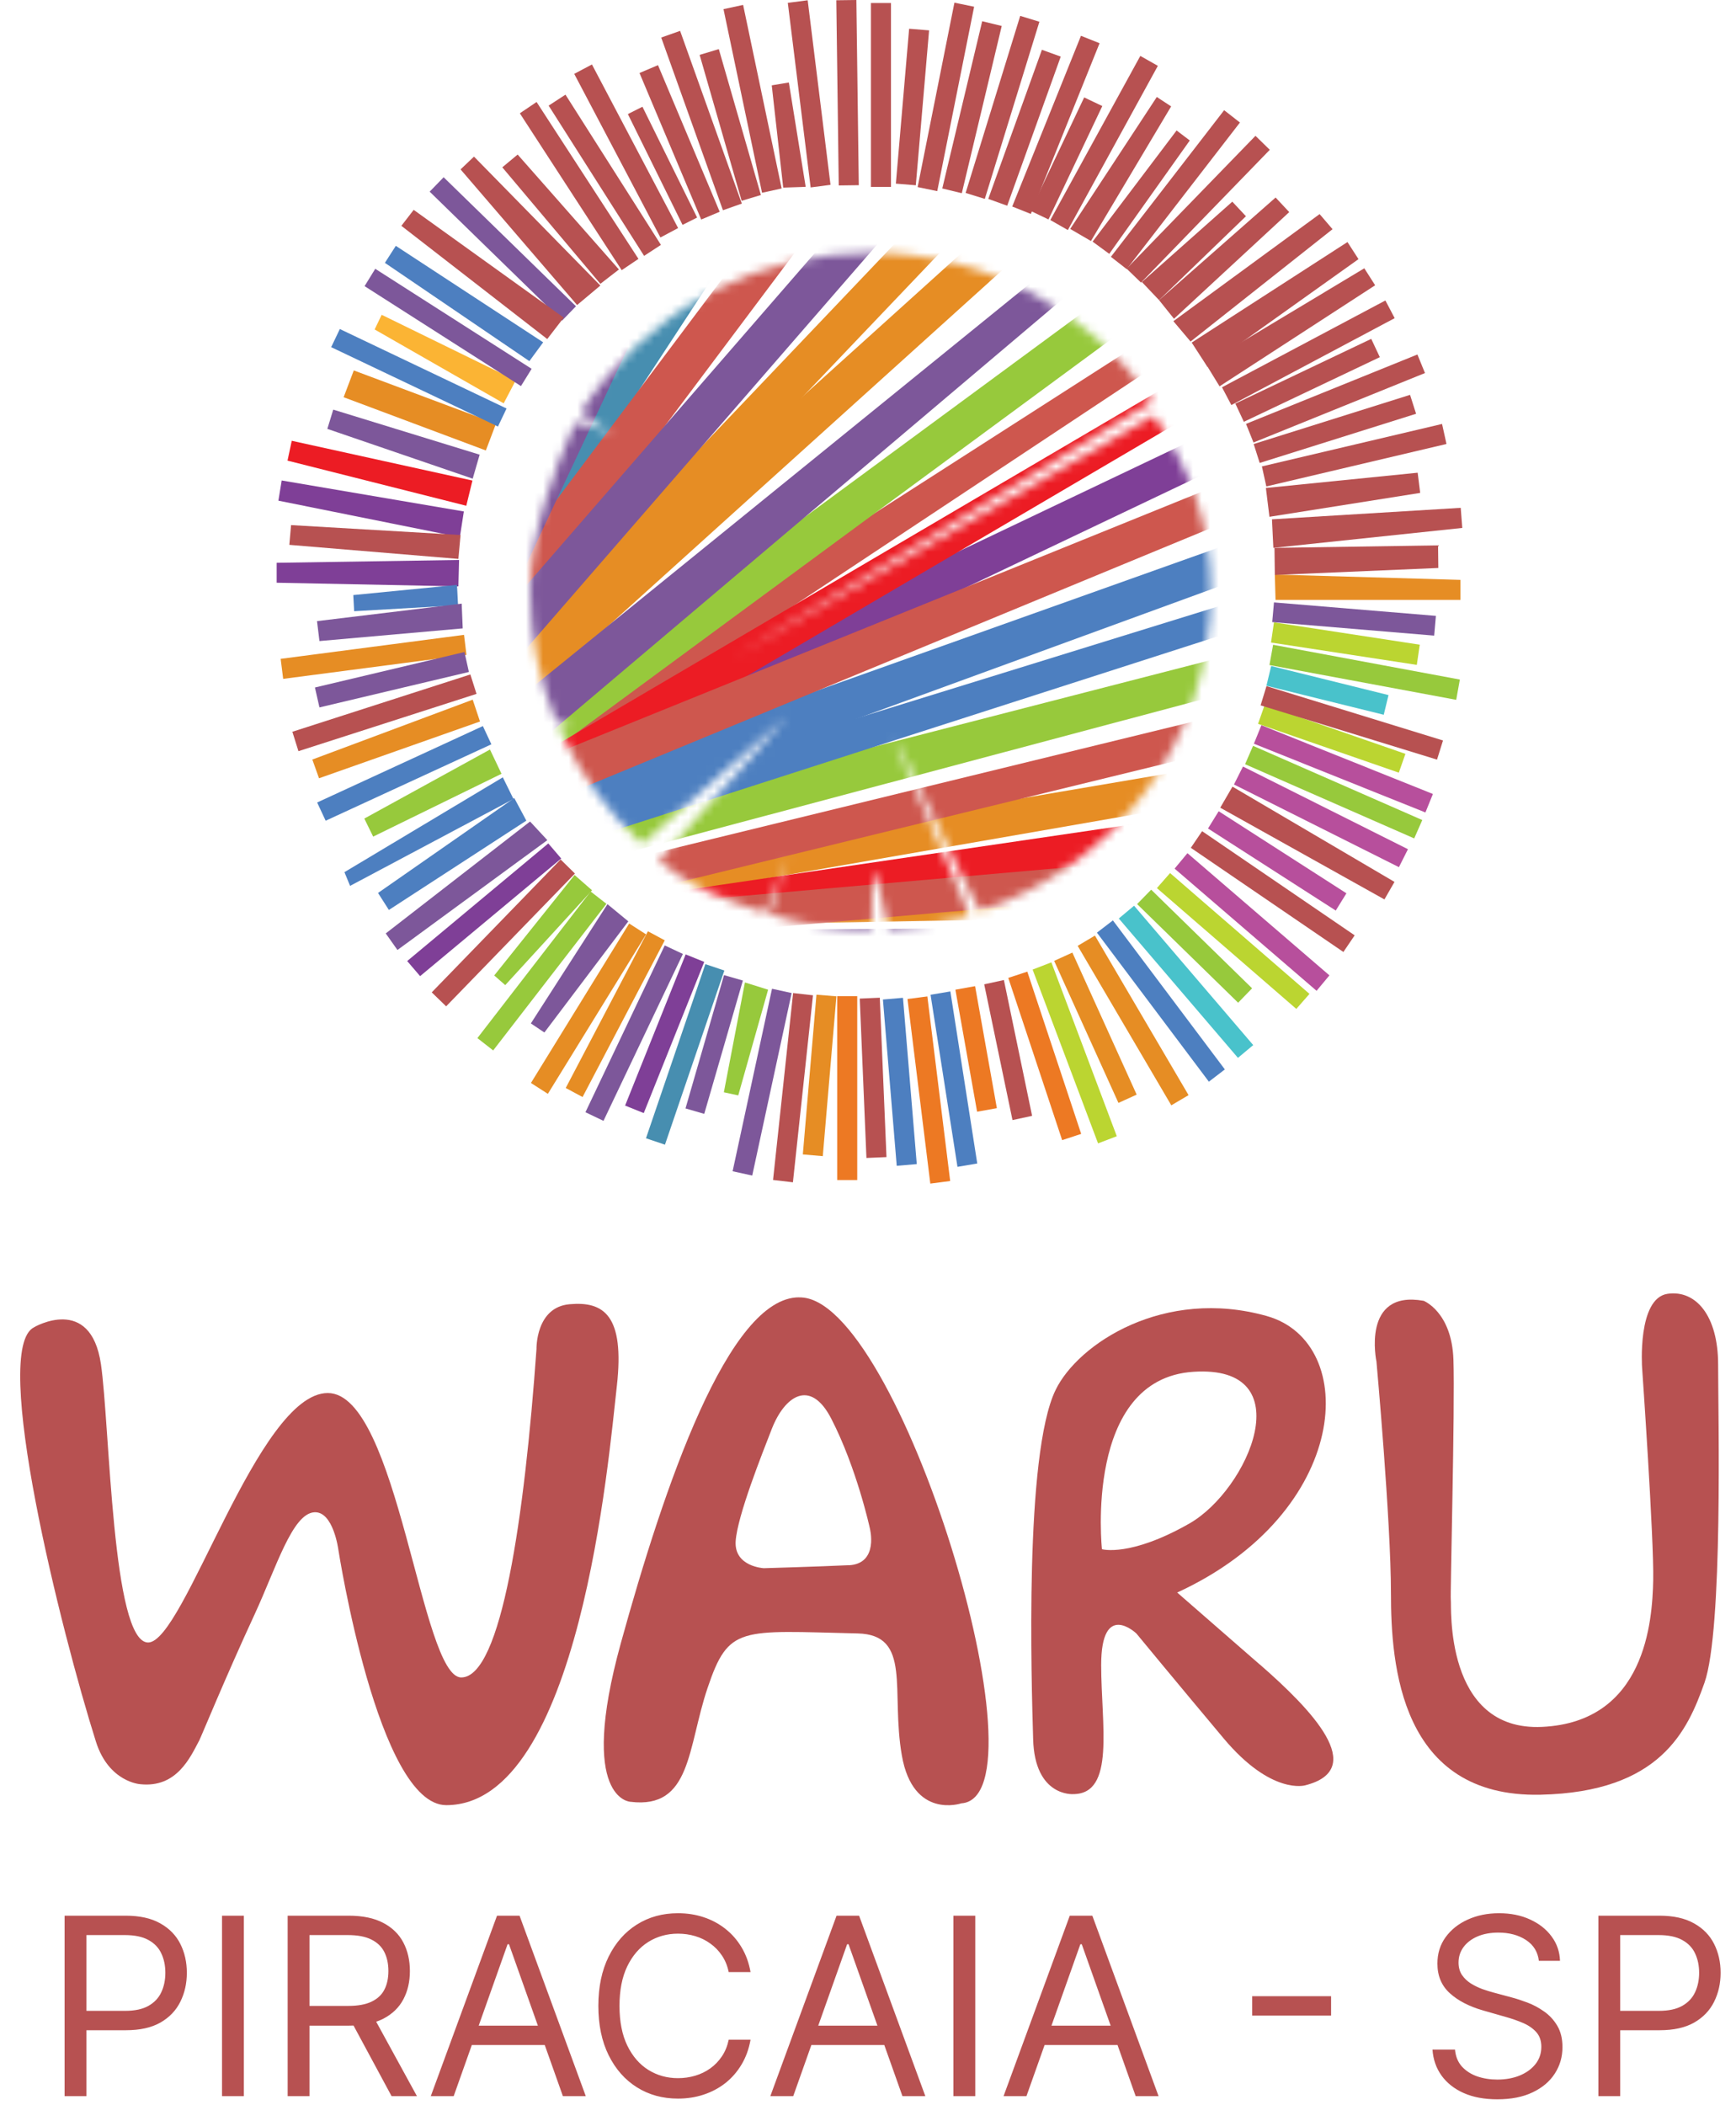 <svg width="203" height="246" viewBox="0 0 203 246" fill="none" xmlns="http://www.w3.org/2000/svg">
<path d="M7.554 245V223.909H14.68C16.335 223.909 17.688 224.208 18.738 224.805C19.795 225.395 20.578 226.195 21.086 227.205C21.594 228.214 21.848 229.34 21.848 230.582C21.848 231.825 21.594 232.954 21.086 233.971C20.585 234.987 19.809 235.797 18.759 236.401C17.708 236.998 16.363 237.297 14.722 237.297H9.614V235.031H14.639C15.772 235.031 16.682 234.836 17.368 234.444C18.055 234.053 18.553 233.524 18.861 232.858C19.177 232.185 19.335 231.427 19.335 230.582C19.335 229.738 19.177 228.983 18.861 228.317C18.553 227.651 18.051 227.129 17.358 226.751C16.665 226.367 15.745 226.175 14.598 226.175H10.108V245H7.554ZM28.516 223.909V245H25.962V223.909H28.516ZM33.637 245V223.909H40.763C42.411 223.909 43.764 224.191 44.821 224.754C45.878 225.31 46.661 226.075 47.169 227.05C47.677 228.025 47.931 229.134 47.931 230.376C47.931 231.619 47.677 232.721 47.169 233.682C46.661 234.643 45.882 235.399 44.831 235.948C43.781 236.49 42.439 236.761 40.805 236.761H35.038V234.455H40.722C41.848 234.455 42.754 234.29 43.441 233.96C44.134 233.631 44.636 233.164 44.944 232.56C45.26 231.949 45.418 231.221 45.418 230.376C45.418 229.532 45.26 228.794 44.944 228.162C44.629 227.531 44.124 227.043 43.431 226.7C42.737 226.35 41.821 226.175 40.681 226.175H36.191V245H33.637ZM43.565 235.526L48.755 245H45.789L40.681 235.526H43.565ZM53.052 245H50.374L58.119 223.909H60.755L68.499 245H65.822L59.519 227.246H59.354L53.052 245ZM54.041 236.761H64.833V239.027H54.041V236.761ZM87.765 230.5H85.211C85.06 229.765 84.796 229.12 84.418 228.564C84.047 228.008 83.594 227.541 83.058 227.163C82.53 226.779 81.943 226.491 81.297 226.298C80.652 226.106 79.979 226.01 79.279 226.01C78.002 226.01 76.845 226.333 75.808 226.978C74.779 227.623 73.958 228.574 73.347 229.831C72.743 231.087 72.441 232.628 72.441 234.455C72.441 236.281 72.743 237.822 73.347 239.078C73.958 240.335 74.779 241.286 75.808 241.931C76.845 242.576 78.002 242.899 79.279 242.899C79.979 242.899 80.652 242.803 81.297 242.611C81.943 242.419 82.53 242.134 83.058 241.756C83.594 241.372 84.047 240.901 84.418 240.345C84.796 239.782 85.06 239.137 85.211 238.409H87.765C87.573 239.487 87.222 240.452 86.714 241.303C86.206 242.154 85.575 242.879 84.82 243.476C84.064 244.066 83.216 244.516 82.276 244.825C81.342 245.134 80.343 245.288 79.279 245.288C77.48 245.288 75.881 244.849 74.48 243.97C73.079 243.091 71.978 241.842 71.174 240.222C70.371 238.601 69.969 236.679 69.969 234.455C69.969 232.23 70.371 230.308 71.174 228.688C71.978 227.067 73.079 225.818 74.48 224.939C75.881 224.06 77.48 223.621 79.279 223.621C80.343 223.621 81.342 223.775 82.276 224.084C83.216 224.393 84.064 224.846 84.82 225.444C85.575 226.034 86.206 226.755 86.714 227.606C87.222 228.451 87.573 229.415 87.765 230.5ZM92.757 245H90.079L97.824 223.909H100.46L108.204 245H105.527L99.224 227.246H99.059L92.757 245ZM93.746 236.761H104.538V239.027H93.746V236.761ZM114.044 223.909V245H111.49V223.909H114.044ZM120.029 245H117.352L125.096 223.909H127.733L135.477 245H132.799L126.497 227.246H126.332L120.029 245ZM121.018 236.761H131.811V239.027H121.018V236.761ZM155.651 233.322V235.587H146.424V233.322H155.651ZM179.947 229.182C179.824 228.138 179.323 227.328 178.444 226.751C177.565 226.175 176.487 225.886 175.21 225.886C174.277 225.886 173.46 226.037 172.759 226.339C172.066 226.642 171.523 227.057 171.132 227.586C170.748 228.114 170.555 228.715 170.555 229.388C170.555 229.951 170.689 230.435 170.957 230.84C171.232 231.238 171.582 231.571 172.007 231.839C172.433 232.1 172.879 232.316 173.346 232.488C173.813 232.652 174.242 232.786 174.634 232.889L176.776 233.466C177.325 233.61 177.936 233.809 178.609 234.063C179.288 234.317 179.937 234.664 180.555 235.103C181.18 235.536 181.695 236.092 182.1 236.772C182.505 237.451 182.707 238.286 182.707 239.274C182.707 240.414 182.409 241.444 181.811 242.364C181.221 243.284 180.356 244.015 179.216 244.557C178.083 245.1 176.707 245.371 175.087 245.371C173.576 245.371 172.268 245.127 171.163 244.64C170.065 244.152 169.199 243.472 168.568 242.6C167.943 241.729 167.589 240.716 167.507 239.562H170.143C170.212 240.359 170.48 241.018 170.947 241.54C171.42 242.055 172.018 242.439 172.739 242.693C173.466 242.94 174.249 243.064 175.087 243.064C176.062 243.064 176.937 242.906 177.713 242.59C178.489 242.268 179.103 241.821 179.556 241.251C180.009 240.675 180.236 240.002 180.236 239.233C180.236 238.533 180.04 237.963 179.649 237.523C179.257 237.084 178.743 236.727 178.104 236.452C177.466 236.178 176.776 235.937 176.034 235.732L173.439 234.99C171.791 234.516 170.487 233.84 169.526 232.961C168.564 232.083 168.084 230.933 168.084 229.511C168.084 228.33 168.403 227.301 169.042 226.422C169.687 225.536 170.552 224.85 171.637 224.362C172.728 223.868 173.947 223.621 175.293 223.621C176.652 223.621 177.86 223.864 178.918 224.352C179.975 224.833 180.813 225.492 181.43 226.329C182.055 227.167 182.385 228.118 182.419 229.182H179.947ZM186.907 245V223.909H194.033C195.688 223.909 197.04 224.208 198.09 224.805C199.148 225.395 199.93 226.195 200.438 227.205C200.947 228.214 201.201 229.34 201.201 230.582C201.201 231.825 200.947 232.954 200.438 233.971C199.937 234.987 199.161 235.797 198.111 236.401C197.061 236.998 195.715 237.297 194.074 237.297H188.966V235.031H193.992C195.125 235.031 196.034 234.836 196.721 234.444C197.407 234.053 197.905 233.524 198.214 232.858C198.53 232.185 198.688 231.427 198.688 230.582C198.688 229.738 198.53 228.983 198.214 228.317C197.905 227.651 197.404 227.129 196.71 226.751C196.017 226.367 195.097 226.175 193.951 226.175H189.46V245H186.907Z" fill="#B75151"/>
<path d="M3.998 155.123C3.998 155.123 10.594 151.27 11.802 159.44C12.847 166.551 13.091 191.978 17.323 191.978C21.554 191.978 30.119 162.819 38.329 162.819C46.538 162.819 49.238 196.063 53.936 196.063C58.635 196.063 61.334 177.282 62.734 157.685C62.734 157.685 62.613 152.783 66.611 152.44C70.599 152.087 73.065 153.721 72.131 162.002C71.188 170.283 67.788 210.99 52.181 210.99C44.204 210.99 39.567 181.135 39.567 181.135C39.567 181.135 38.978 176.607 36.746 176.758C34.168 176.929 32.301 183.233 29.764 188.71C26.395 195.982 23.482 203.093 23.31 203.405C22.254 205.392 20.671 209.003 16.389 208.539C16.389 208.539 12.726 208.307 11.224 203.587C7.205 190.888 -1.187 157.574 4.008 155.123H3.998Z" fill="#B75151"/>
<path d="M93.442 151.634C85.182 151.634 77.672 173.682 72.599 192.048C67.525 210.415 73.725 210.597 73.725 210.597C80.859 211.474 80.382 204.273 82.736 197.303C85.212 189.971 86.491 190.596 100.292 190.919C106.675 191.07 104.138 197.656 105.458 205.18C106.767 212.705 112.409 210.778 112.409 210.778C122.922 210.082 105.082 151.291 93.442 151.644V151.634ZM99.257 182.941C95.685 183.112 89.312 183.294 89.312 183.294C89.312 183.294 85.842 183.122 86.024 180.147C86.217 177.171 89.16 169.819 90.246 167.025C91.748 163.172 94.751 161.074 97.197 165.804C100.181 171.584 101.703 178.573 101.703 178.573C101.703 178.573 102.829 182.769 99.257 182.951V182.941Z" fill="#B75151"/>
<path d="M147.297 194.54C142.121 190.021 137.656 186.138 137.656 186.138C157.972 176.798 159.089 156.909 148.139 153.822C136.134 150.443 126.057 157.04 123.429 162.476C119.775 170.02 120.618 196.506 120.811 203.274C120.993 210.042 125.489 209.699 125.489 209.699C130.451 209.699 128.767 201.58 128.767 194.61C128.767 186.985 132.887 190.929 132.887 190.929C132.887 190.929 137.473 196.496 143.085 203.183C148.697 209.87 152.634 208.67 152.634 208.67C160.032 206.784 153.426 199.865 147.297 194.529V194.54ZM128.858 181.085C128.858 181.085 126.707 161.195 139.533 160.338C152.36 159.48 145.998 174.136 139.067 178.079C132.136 182.023 128.868 181.075 128.868 181.075L128.858 181.085Z" fill="#B75151"/>
<path d="M166.467 152.037C166.467 152.037 169.765 153.318 169.958 158.916C170.151 164.453 169.562 186.562 169.653 187.025C169.755 187.489 168.771 202.397 180.339 201.842C192.425 201.257 193.217 189.476 193.318 184.696C193.42 179.915 192.019 159.854 192.019 159.854C192.019 159.854 191.441 151.724 195.013 151.22C198.311 150.756 200.909 153.782 200.909 159.501C200.909 165.219 201.508 190.525 199.306 196.708C197.347 202.215 194.211 209.467 180.126 209.77C163.747 210.123 162.651 194.61 162.651 186.209C162.651 177.807 160.957 159.148 160.957 159.148C160.957 159.148 159.16 150.746 166.447 152.037H166.467Z" fill="#B75151"/>
<path d="M153.125 116.168L136.824 102.045L135.284 103.801L151.585 117.924L153.125 116.168Z" fill="#BBD531"/>
<path d="M167.558 92.802L147.502 84.764L146.625 86.925L166.682 94.963L167.558 92.802Z" fill="#B74F9C"/>
<path d="M164.343 88.112L147.882 82.404L147.11 84.604L163.571 90.311L164.343 88.112Z" fill="#BBD531"/>
<path d="M100.241 137.927V116.433H97.897V137.927H100.241Z" fill="#ED7923"/>
<path d="M120.13 113.567L117.904 114.298L124.203 133.262L126.429 132.531L120.13 113.567Z" fill="#ED7923"/>
<path d="M108.786 138.34L106.117 116.766L108.441 116.464L111.11 138.038L108.786 138.34Z" fill="#ED7923"/>
<path d="M114.256 129.938L111.719 115.677L114.022 115.263L116.569 129.525L114.256 129.938Z" fill="#ED7923"/>
<path d="M163.584 101.355L144.293 91.692L145.348 89.594L164.64 99.257L163.584 101.355Z" fill="#B74F9C"/>
<path d="M128.402 133.64L120.75 113.327L122.942 112.48L130.593 132.803L128.402 133.64Z" fill="#BBD531"/>
<path d="M77.758 133.792L84.702 113.437L82.482 112.689L75.538 133.044L77.758 133.792Z" fill="#478EB0"/>
<path d="M161.809 83.543L148.089 80.154L148.647 77.844L162.367 81.243L161.809 83.543Z" fill="#49C2CB"/>
<path d="M144.76 123.645L130.827 107.356L132.613 105.863L146.546 122.152L144.76 123.645Z" fill="#49C2CB"/>
<path d="M53.601 68.535L32.352 68.111V65.781L53.682 65.448L53.601 68.535Z" fill="#7F3F97"/>
<path d="M47.614 112.328L64.115 98.581L65.627 100.346L49.126 114.093L47.614 112.328Z" fill="#7F3F97"/>
<path d="M73.096 129.222L80.179 111.552L82.351 112.429L75.278 130.1L73.096 129.222Z" fill="#7F3F97"/>
<path d="M53.774 62.786L32.555 58.519L32.94 56.159L54.241 59.78L53.774 62.786Z" fill="#7F3F97"/>
<path d="M165.675 77.713L148.627 75.101L148.972 72.74L166.021 75.353L165.675 77.713Z" fill="#BBD531"/>
<path d="M57.792 114.013L67.189 102.272L69.229 104.058L59.081 115.142L57.792 114.013Z" fill="#97C93C"/>
<path d="M42.601 95.676L57.295 87.607L58.645 90.442L43.636 97.784L42.601 95.676Z" fill="#97C93C"/>
<path d="M54.525 59.114L33.62 53.839L34.117 51.52L55.245 56.169L54.525 59.114Z" fill="#EC1C24"/>
<path d="M165.371 97.996L145.593 89.322L146.526 87.174L166.315 95.848L165.371 97.996Z" fill="#97C93C"/>
<path d="M84.644 127.669L87.109 114.83L89.819 115.677L86.328 128.032L84.644 127.669Z" fill="#97C93C"/>
<path d="M55.824 121.335L69.067 104.199L70.914 105.641L57.671 122.777L55.824 121.335Z" fill="#97C93C"/>
<path d="M144.781 117.2L132.969 105.671L134.613 103.987L146.415 115.515L144.781 117.2Z" fill="#97C93C"/>
<path d="M58.899 47.142L43.809 38.508L44.631 36.794L60.309 44.459L58.899 47.142Z" fill="#FBB434"/>
<path d="M170.283 81.798L148.444 77.733L148.871 75.363L170.709 79.428L170.283 81.798Z" fill="#97C93C"/>
<path d="M153.955 115.808L137.353 101.526L138.854 99.721L155.456 114.003L153.955 115.808Z" fill="#B74F9C"/>
<path d="M167.705 74.294L148.769 72.71L148.972 70.411L167.908 71.984L167.705 74.294Z" fill="#7D579A"/>
<path d="M55.276 55.947L38.278 50.128L38.968 47.878L56.088 53.143L55.276 55.947Z" fill="#7D579A"/>
<path d="M65.719 37.48L50.243 22.401L51.877 20.717L67.353 35.795L65.719 37.48Z" fill="#7D579A"/>
<path d="M60.918 45.125L42.632 33.445L43.88 31.418L62.167 43.108L60.918 45.125Z" fill="#7D579A"/>
<path d="M156.197 106.428L141.259 96.836L142.507 94.819L157.445 104.411L156.197 106.428Z" fill="#B74F9C"/>
<path d="M170.78 70.118H149.154L149.073 67.153L170.78 67.778V70.118Z" fill="#E68D24"/>
<path d="M58 49.518L41.37 43.295L40.183 46.429L56.813 52.652L58 49.518Z" fill="#E68D24"/>
<path d="M130.786 128.91L123.267 112.308L125.398 111.34L132.917 127.941L130.786 128.91Z" fill="#E68D24"/>
<path d="M66.154 127.165L75.764 108.849L77.733 109.908L68.123 128.224L66.154 127.165Z" fill="#E68D24"/>
<path d="M93.879 134.931L95.472 116.262L97.806 116.453L96.213 135.133L93.879 134.931Z" fill="#E68D24"/>
<path d="M36.523 88.777L55.276 81.778L56.128 84.329L37.304 90.966L36.523 88.777Z" fill="#E68D24"/>
<path d="M136.966 129.192L126.017 110.553L128.036 109.353L138.986 128.002L136.966 129.192Z" fill="#E68D24"/>
<path d="M32.818 77.007L54.261 74.203L54.545 76.543L33.113 79.347L32.818 77.007Z" fill="#E68D24"/>
<path d="M62.085 126.58L73.572 107.941L75.551 109.212L64.064 127.851L62.085 126.58Z" fill="#E68D24"/>
<path d="M104.859 136.262L103.245 116.827L105.589 116.625L107.203 136.061L104.859 136.262Z" fill="#4D7FC0"/>
<path d="M141.361 126.429L128.271 109.01L130.138 107.578L143.229 124.996L141.361 126.429Z" fill="#4D7FC0"/>
<path d="M44.205 104.37L60.137 93.276L61.548 95.918L45.474 106.357L44.205 104.37Z" fill="#4D7FC0"/>
<path d="M61.903 42.21L45.007 30.722L46.285 28.735L63.517 40.011L61.903 42.21Z" fill="#4D7FC0"/>
<path d="M58.229 49.855L38.725 40.576L39.739 38.458L59.234 47.747L58.229 49.855Z" fill="#4D7FC0"/>
<path d="M40.277 101.94L58.797 90.855L60.045 93.387L40.937 103.543L40.277 101.94Z" fill="#4D7FC0"/>
<path d="M53.561 70.743L41.414 71.439L41.312 69.553L53.439 68.363L53.561 70.743Z" fill="#4D7FC0"/>
<path d="M56.465 84.864L37.086 93.796L38.081 95.928L57.46 86.996L56.465 84.864Z" fill="#4D7FC0"/>
<path d="M111.962 136.383L108.816 116.272L111.13 115.879L114.276 135.99L111.962 136.383Z" fill="#4D7FC0"/>
<path d="M104.188 21.846V0.353L101.844 0.353V21.846H104.188Z" fill="#B75151"/>
<path d="M67.483 35.654L53.855 19.799L55.427 18.306L70.203 33.375L67.483 35.654Z" fill="#B75151"/>
<path d="M135.535 35.079L149.164 23.087L150.757 24.791L137.281 37.258L135.535 35.079Z" fill="#B75151"/>
<path d="M133.526 32.961L144.101 23.571L145.694 25.276L135.536 35.079L133.526 32.961Z" fill="#B75151"/>
<path d="M120.541 25.005L128.579 5.051L126.403 4.185L118.365 24.139L120.541 25.005Z" fill="#B75151"/>
<path d="M81.996 25.659L74.78 8.533L76.942 7.615L84.157 24.751L81.996 25.659Z" fill="#B75151"/>
<path d="M145.704 49.543L165.746 41.434L166.629 43.602L146.577 51.721L145.704 49.543Z" fill="#B75151"/>
<path d="M110.186 22.028L114.854 2.481L117.137 3.036L112.469 22.583L110.186 22.028Z" fill="#B75151"/>
<path d="M75.318 29.905L64.155 12.345L66.124 11.064L77.287 28.624L75.318 29.905Z" fill="#B75151"/>
<path d="M140.985 42.503L159.536 31.358L160.804 33.344L142.609 45.155L140.985 42.503Z" fill="#B75151"/>
<path d="M161.889 105.127L142.689 94.405L144.12 91.944L163.066 103.079L161.889 105.127Z" fill="#B75151"/>
<path d="M125.145 26.758L135.272 11.337L136.947 12.436L127.57 28.17L125.145 26.758Z" fill="#B75151"/>
<path d="M89.109 22.532L84.603 1.069L86.897 0.575L91.403 22.028L89.109 22.532Z" fill="#B75151"/>
<path d="M118.396 130.917L115.088 115.051L117.391 114.547L120.69 130.423L118.396 130.917Z" fill="#B75151"/>
<path d="M148.027 57.037L165.776 55.251L166.07 57.611L148.443 60.405L148.027 57.037Z" fill="#B75151"/>
<path d="M34.188 85.53L55.002 78.832L55.722 81.102L34.899 87.799L34.188 85.53Z" fill="#B75151"/>
<path d="M53.601 65.327L33.833 63.683L34.036 61.374L53.855 62.533L53.601 65.327Z" fill="#B75151"/>
<path d="M104.757 21.463L106.309 3.359L108.643 3.55L107.091 21.655L104.757 21.463Z" fill="#B75151"/>
<path d="M91.585 21.927L90.245 9.975L92.244 9.642L94.213 21.836L91.585 21.927Z" fill="#B75151"/>
<path d="M70.204 33.173L58.736 19.557L60.532 18.064L72.375 31.499L70.204 33.173Z" fill="#B75151"/>
<path d="M137.21 37.54L154.309 25.023L155.821 26.788L139.219 39.921L137.21 37.54Z" fill="#B75151"/>
<path d="M120.496 24.64L126.778 11.387L128.899 12.396L122.607 25.649L120.496 24.64Z" fill="#B75151"/>
<path d="M79.529 3.608L77.32 4.388L84.537 24.574L86.745 23.794L79.529 3.608Z" fill="#B75151"/>
<path d="M164.886 46.151L146.6 51.899L147.303 54.111L165.59 48.363L164.886 46.151Z" fill="#B75151"/>
<path d="M168.039 88.787L147.408 82.443L148.098 80.194L168.739 86.548L168.039 88.787Z" fill="#B75151"/>
<path d="M112.916 22.552L119.299 1.856L121.542 2.542L115.159 23.248L112.916 22.552Z" fill="#B75151"/>
<path d="M77.225 27.757L67.148 8.634L69.219 7.534L79.296 26.657L77.225 27.757Z" fill="#B75151"/>
<path d="M142.893 45.266L162.001 35.12L163.087 37.187L143.989 47.344L142.893 45.266Z" fill="#B75151"/>
<path d="M63.992 39.628L46.934 26.395L48.375 24.529L65.92 37.127L63.992 39.628Z" fill="#B75151"/>
<path d="M157.09 111.269L139.25 99.095L140.569 97.149L158.409 109.323L157.09 111.269Z" fill="#B75151"/>
<path d="M129.903 30.016L143.146 12.88L144.993 14.322L131.75 31.458L129.903 30.016Z" fill="#B75151"/>
<path d="M127.763 28.241L137.586 15.25L139.128 16.42L129.711 29.673L127.763 28.241Z" fill="#B75151"/>
<path d="M94.792 21.907L92.123 0.333L94.447 0.03L97.116 21.604L94.792 21.907Z" fill="#B75151"/>
<path d="M148.738 60.698L170.81 59.356L170.993 61.706L148.901 64.036L148.738 60.698Z" fill="#B75151"/>
<path d="M168.192 66.386L149.073 67.203L149.032 64.036L168.161 63.744L168.192 66.386Z" fill="#B75151"/>
<path d="M98.079 21.675L97.795 0.03L100.139 0L100.423 21.645L98.079 21.675Z" fill="#B75151"/>
<path d="M101.317 135.345L100.535 116.716L102.879 116.615L103.661 135.244L101.317 135.345Z" fill="#B75151"/>
<path d="M131.74 31.398L146.81 15.875L148.484 17.509L133.425 33.032L131.74 31.398Z" fill="#B75151"/>
<path d="M50.485 115.989L65.555 100.457L67.229 102.101L52.17 117.623L50.485 115.989Z" fill="#B75151"/>
<path d="M115.564 23.248L121.836 5.82L124.038 6.616L117.777 24.045L115.564 23.248Z" fill="#B75151"/>
<path d="M79.813 26.284L73.42 13.334L75.125 12.476L81.518 25.427L79.813 26.284Z" fill="#B75151"/>
<path d="M144.455 47.172L160.347 39.608L161.351 41.746L145.45 49.301L144.455 47.172Z" fill="#B75151"/>
<path d="M107.304 21.866L111.606 0.313L113.91 0.787L109.597 22.341L107.304 21.866Z" fill="#B75151"/>
<path d="M90.397 137.917L92.742 116.07L95.066 116.332L92.721 138.189L90.397 137.917Z" fill="#B75151"/>
<path d="M72.7 31.579L60.786 13.243L62.745 11.922L74.658 30.258L72.7 31.579Z" fill="#B75151"/>
<path d="M139.352 40.042L157.567 28.291L158.856 30.288L141.188 42.876L139.352 40.042Z" fill="#B75151"/>
<path d="M122.82 25.719L133.344 6.536L135.394 7.696L124.87 26.889L122.82 25.719Z" fill="#B75151"/>
<path d="M86.724 23.47L81.812 6.415L84.055 5.739L88.977 22.794L86.724 23.47Z" fill="#B75151"/>
<path d="M147.561 54.515L168.628 49.553L169.145 51.893L148.078 56.855L147.561 54.515Z" fill="#B75151"/>
<path d="M85.669 136.898L90.276 115.566L92.57 116.07L87.962 137.402L85.669 136.898Z" fill="#7D579A"/>
<path d="M68.458 129.999L77.733 110.503L79.854 111.501L70.569 131.008L68.458 129.999Z" fill="#7D579A"/>
<path d="M80.159 129.555L84.665 113.972L86.867 114.608L82.351 130.191L80.159 129.555Z" fill="#7D579A"/>
<path d="M62.075 119.62L71.036 105.682L73.471 107.689L63.658 120.679L62.075 119.62Z" fill="#7D579A"/>
<path d="M54.109 73.447L37.355 74.929L37.07 72.599L53.987 70.552L54.109 73.447Z" fill="#7D579A"/>
<path d="M45.107 109.101L61.983 96.019L64.003 98.198L46.477 111.037L45.107 109.101Z" fill="#7D579A"/>
<path d="M36.827 80.356L54.312 76.21L54.83 78.54L37.355 82.685L36.827 80.356Z" fill="#7D579A"/>
<mask id="mask0_358_1089" style="mask-type:luminance" maskUnits="userSpaceOnUse" x="61" y="29" width="81" height="80">
<path d="M134.948 48.564L86.085 76.583L134.755 46.91C127.59 36.431 115.504 29.552 101.804 29.552C95.34 29.552 89.231 31.085 83.822 33.808C83.518 33.96 83.213 34.121 82.909 34.282C82.635 34.424 82.371 34.575 82.107 34.726C76.617 37.843 71.361 42.755 68.002 48.06C67.728 48.494 71.828 50.753 71.828 50.753C71.828 50.753 67.373 49.149 67.231 49.462C64.643 55.171 61.994 62.422 61.994 69.12C61.994 74.536 63.09 79.7 65.069 84.4C65.12 84.521 66.845 84.037 66.845 84.037C66.845 84.037 65.312 84.955 65.353 85.046C65.414 85.177 65.475 85.308 65.536 85.439C65.536 85.459 66.672 84.945 66.672 84.965C66.672 84.985 65.617 85.61 65.627 85.63C67.85 90.452 71.178 95.091 75.065 98.641L92.093 83.684L77.043 100.608C80.879 103.795 84.604 105.127 89.465 106.7L92.225 99.902L90.013 106.872C93.747 108.022 97.695 108.677 101.804 108.677C102.129 108.677 101.875 101.798 102.2 101.788C102.626 101.778 103.631 108.637 104.057 108.617C106.828 108.465 110.653 107.84 113.251 107.154C113.738 107.023 104.23 86.579 104.707 86.437C105.001 86.347 114.317 106.569 114.611 106.478C130.401 101.224 141.605 86.579 141.605 69.12C141.605 61.081 139.078 54.818 134.937 48.574L134.948 48.564Z" fill="white"/>
</mask>
<g mask="url(#mask0_358_1089)">
<path d="M99.398 7.918L33.752 108.193L28.759 106.599L94.406 6.324L99.398 7.918Z" fill="#478EB0"/>
<path d="M159.424 46.547L38.338 104.189L35.213 101.052L156.298 43.41L159.424 46.547Z" fill="#7F3F97"/>
<path d="M104.148 14.595L30.657 112.58L25.816 110.775L99.308 12.789L104.148 14.595Z" fill="#CE574E"/>
<path d="M136.135 42.079L31.855 111.189L27.521 107.911L133.385 40.042L136.135 42.079Z" fill="#CE574E"/>
<path d="M167.066 74.697L8.129 117.018L5.927 112.076L165.198 71.066L167.066 74.697Z" fill="#97C93C"/>
<path d="M142.467 30.43L30.748 112.641L26.821 109.948L138.54 27.737L142.467 30.43Z" fill="#97C93C"/>
<path d="M119.806 19.153L42.915 99.852L38.633 97.754L115.514 17.055L119.806 19.153Z" fill="#E68D24"/>
<path d="M179.598 87.032L20.357 114.729L19.352 110.341L178.3 83.311L179.598 87.032Z" fill="#E68D24"/>
<path d="M183.738 106.307L27.419 109.07L27.379 105.712L183.698 102.948L183.738 106.307Z" fill="#E68D24"/>
<path d="M129.112 20.828L36.482 104.431L32.24 101.95L124.86 18.357L129.112 20.828Z" fill="#E68D24"/>
<path d="M165.391 60.204L38.014 106.71L36.532 101.738L162.986 56.704L165.391 60.204Z" fill="#4D7FC0"/>
<path d="M172.819 64.601L10.31 116.837L8.321 112.369L172.454 61.596L172.819 64.601Z" fill="#4D7FC0"/>
<path d="M179.365 78.732L1.725 122.061L0 118.38L177.65 75.04L179.365 78.732Z" fill="#CE574E"/>
<path d="M184.185 92.751L29.226 115.515L28.171 111.663L183.13 88.898L184.185 92.751Z" fill="#EC1C24"/>
<path d="M153.599 40.092L50.222 100.82L46.731 97.835L150.108 37.106L153.599 40.092Z" fill="#EC1C24"/>
<path d="M115.149 14.1L34.209 107.285L29.541 105.268L110.481 12.073L115.149 14.1Z" fill="#7D579A"/>
<path d="M86.663 12.446L39.506 112.923L34.422 111.743L81.579 11.256L86.663 12.446Z" fill="#7D579A"/>
<path d="M127.529 32.185L37.609 108.223L33.61 103.553L124.059 30.198L127.529 32.185Z" fill="#7D579A"/>
<path d="M30.272 109.03L176.503 108.092L176.585 111.965L28.425 113.811L30.272 109.03Z" fill="#7D579A"/>
<path d="M164.376 52.316L29.52 108.022L23.817 104.733L161.768 48.867L164.376 52.316Z" fill="#CE574E"/>
<path d="M176.747 100.8L23.472 114.255L22.914 110.331L176.188 96.866L176.747 100.8Z" fill="#CE574E"/>
</g>
</svg>
